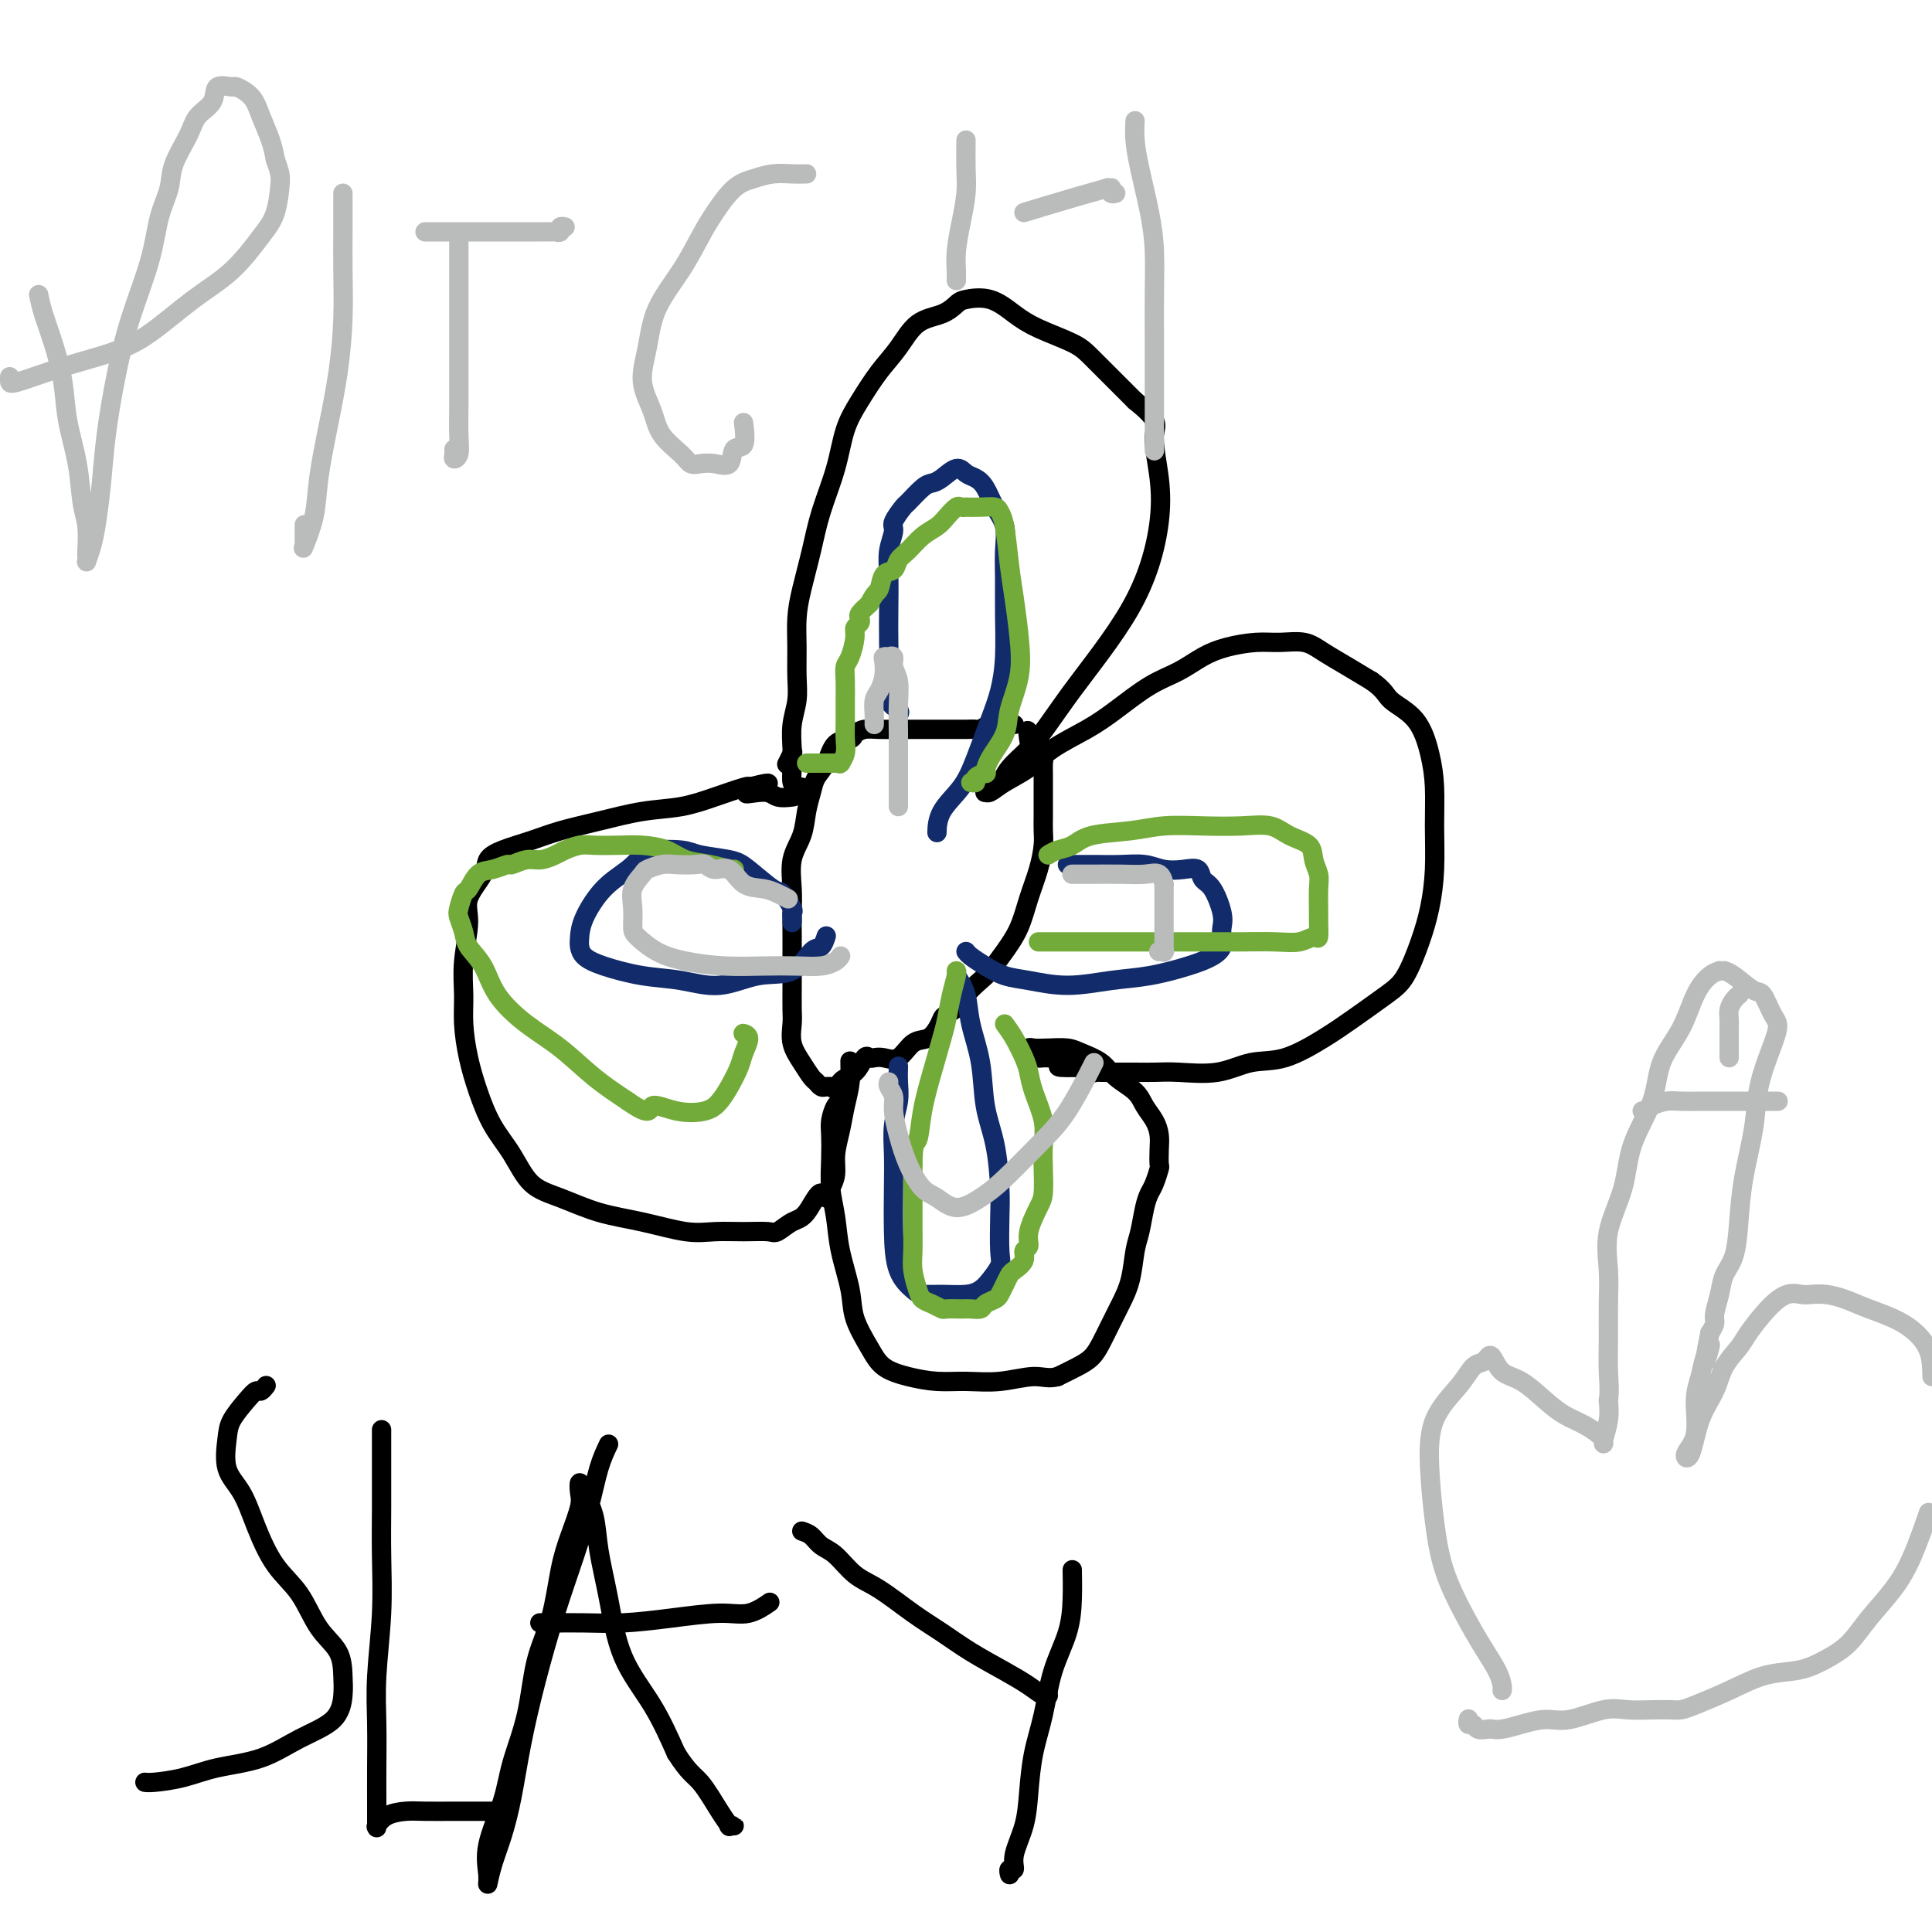 <svg viewBox='0 0 400 400' version='1.1' xmlns='http://www.w3.org/2000/svg' xmlns:xlink='http://www.w3.org/1999/xlink'><g fill='none' stroke='#000000' stroke-width='4' stroke-linecap='round' stroke-linejoin='round'><path d='M210,150c-0.560,0.030 -1.121,0.061 -2,0c-0.879,-0.061 -2.077,-0.212 -3,0c-0.923,0.212 -1.570,0.789 -2,1c-0.430,0.211 -0.641,0.056 -1,0c-0.359,-0.056 -0.865,-0.015 -2,0c-1.135,0.015 -2.898,0.003 -4,0c-1.102,-0.003 -1.542,0.002 -3,0c-1.458,-0.002 -3.933,-0.011 -6,0c-2.067,0.011 -3.727,0.042 -5,0c-1.273,-0.042 -2.161,-0.156 -3,0c-0.839,0.156 -1.629,0.583 -2,1c-0.371,0.417 -0.323,0.824 -1,1c-0.677,0.176 -2.080,0.121 -3,1c-0.920,0.879 -1.359,2.692 -2,4c-0.641,1.308 -1.486,2.112 -2,3c-0.514,0.888 -0.698,1.861 -1,3c-0.302,1.139 -0.722,2.446 -1,4c-0.278,1.554 -0.414,3.356 -1,5c-0.586,1.644 -1.621,3.131 -2,5c-0.379,1.869 -0.102,4.119 0,6c0.102,1.881 0.027,3.393 0,5c-0.027,1.607 -0.007,3.311 0,5c0.007,1.689 0.000,3.364 0,5c-0.000,1.636 0.006,3.231 0,5c-0.006,1.769 -0.023,3.710 0,5c0.023,1.290 0.086,1.928 0,3c-0.086,1.072 -0.321,2.578 0,4c0.321,1.422 1.199,2.759 2,4c0.801,1.241 1.524,2.385 2,3c0.476,0.615 0.705,0.701 1,1c0.295,0.299 0.656,0.811 1,1c0.344,0.189 0.670,0.054 1,0c0.330,-0.054 0.665,-0.027 1,0'/><path d='M172,225c1.537,1.238 1.381,-0.165 2,-1c0.619,-0.835 2.013,-1.100 3,-2c0.987,-0.900 1.566,-2.434 2,-3c0.434,-0.566 0.724,-0.162 1,0c0.276,0.162 0.539,0.083 1,0c0.461,-0.083 1.121,-0.172 2,0c0.879,0.172 1.976,0.603 3,0c1.024,-0.603 1.974,-2.241 3,-3c1.026,-0.759 2.128,-0.641 3,-1c0.872,-0.359 1.513,-1.197 2,-2c0.487,-0.803 0.820,-1.570 1,-2c0.180,-0.430 0.207,-0.522 1,-1c0.793,-0.478 2.351,-1.341 3,-2c0.649,-0.659 0.390,-1.115 1,-2c0.610,-0.885 2.088,-2.198 3,-3c0.912,-0.802 1.256,-1.091 2,-2c0.744,-0.909 1.888,-2.438 3,-4c1.112,-1.562 2.193,-3.156 3,-5c0.807,-1.844 1.341,-3.939 2,-6c0.659,-2.061 1.445,-4.089 2,-6c0.555,-1.911 0.881,-3.705 1,-5c0.119,-1.295 0.032,-2.091 0,-3c-0.032,-0.909 -0.009,-1.932 0,-3c0.009,-1.068 0.002,-2.183 0,-3c-0.002,-0.817 -0.001,-1.336 0,-2c0.001,-0.664 0.001,-1.471 0,-2c-0.001,-0.529 -0.002,-0.779 0,-1c0.002,-0.221 0.009,-0.413 0,-1c-0.009,-0.587 -0.033,-1.570 0,-2c0.033,-0.430 0.124,-0.308 0,-1c-0.124,-0.692 -0.464,-2.198 -1,-3c-0.536,-0.802 -1.268,-0.901 -2,-1'/><path d='M213,153c-0.464,-3.404 -0.124,-0.912 0,0c0.124,0.912 0.033,0.246 0,0c-0.033,-0.246 -0.010,-0.070 0,0c0.010,0.070 0.005,0.035 0,0'/><path d='M164,156c0.111,-0.222 0.222,-0.444 0,0c-0.222,0.444 -0.778,1.556 -1,2c-0.222,0.444 -0.111,0.222 0,0'/><path d='M166,164c0.083,-0.435 0.166,-0.870 0,-1c-0.166,-0.130 -0.581,0.045 -1,0c-0.419,-0.045 -0.840,-0.311 -1,-1c-0.160,-0.689 -0.057,-1.803 0,-3c0.057,-1.197 0.068,-2.478 0,-4c-0.068,-1.522 -0.215,-3.284 0,-5c0.215,-1.716 0.792,-3.386 1,-5c0.208,-1.614 0.048,-3.171 0,-5c-0.048,-1.829 0.016,-3.931 0,-6c-0.016,-2.069 -0.114,-4.105 0,-6c0.114,-1.895 0.438,-3.650 1,-6c0.562,-2.350 1.360,-5.295 2,-8c0.640,-2.705 1.122,-5.171 2,-8c0.878,-2.829 2.153,-6.022 3,-9c0.847,-2.978 1.267,-5.740 2,-8c0.733,-2.260 1.778,-4.019 3,-6c1.222,-1.981 2.621,-4.184 4,-6c1.379,-1.816 2.737,-3.246 4,-5c1.263,-1.754 2.430,-3.831 4,-5c1.570,-1.169 3.543,-1.429 5,-2c1.457,-0.571 2.399,-1.455 3,-2c0.601,-0.545 0.860,-0.753 2,-1c1.140,-0.247 3.160,-0.532 5,0c1.840,0.532 3.500,1.881 5,3c1.500,1.119 2.841,2.007 5,3c2.159,0.993 5.135,2.091 7,3c1.865,0.909 2.617,1.629 4,3c1.383,1.371 3.395,3.392 5,5c1.605,1.608 2.802,2.804 4,4'/><path d='M235,83c5.492,4.403 4.221,4.912 4,7c-0.221,2.088 0.606,5.756 1,9c0.394,3.244 0.354,6.063 0,9c-0.354,2.937 -1.021,5.993 -2,9c-0.979,3.007 -2.270,5.966 -4,9c-1.730,3.034 -3.899,6.142 -6,9c-2.101,2.858 -4.134,5.466 -6,8c-1.866,2.534 -3.564,4.993 -5,7c-1.436,2.007 -2.609,3.561 -4,5c-1.391,1.439 -3.000,2.763 -4,4c-1.000,1.237 -1.390,2.385 -2,3c-0.610,0.615 -1.438,0.695 -2,1c-0.562,0.305 -0.857,0.834 -1,1c-0.143,0.166 -0.134,-0.030 0,0c0.134,0.030 0.394,0.287 1,0c0.606,-0.287 1.559,-1.117 3,-2c1.441,-0.883 3.370,-1.819 5,-3c1.630,-1.181 2.959,-2.609 5,-4c2.041,-1.391 4.793,-2.747 7,-4c2.207,-1.253 3.869,-2.405 6,-4c2.131,-1.595 4.729,-3.632 7,-5c2.271,-1.368 4.213,-2.065 6,-3c1.787,-0.935 3.419,-2.108 5,-3c1.581,-0.892 3.110,-1.502 5,-2c1.890,-0.498 4.139,-0.885 6,-1c1.861,-0.115 3.333,0.041 5,0c1.667,-0.041 3.529,-0.279 5,0c1.471,0.279 2.550,1.075 4,2c1.450,0.925 3.271,1.979 5,3c1.729,1.021 3.364,2.011 5,3'/><path d='M284,141c2.813,1.991 2.845,2.969 4,4c1.155,1.031 3.435,2.114 5,4c1.565,1.886 2.417,4.575 3,7c0.583,2.425 0.897,4.585 1,7c0.103,2.415 -0.006,5.083 0,8c0.006,2.917 0.126,6.081 0,9c-0.126,2.919 -0.497,5.593 -1,8c-0.503,2.407 -1.138,4.547 -2,7c-0.862,2.453 -1.950,5.218 -3,7c-1.050,1.782 -2.060,2.581 -4,4c-1.940,1.419 -4.808,3.460 -7,5c-2.192,1.540 -3.706,2.581 -6,4c-2.294,1.419 -5.369,3.217 -8,4c-2.631,0.783 -4.820,0.549 -7,1c-2.180,0.451 -4.351,1.585 -7,2c-2.649,0.415 -5.775,0.111 -8,0c-2.225,-0.111 -3.549,-0.030 -5,0c-1.451,0.030 -3.029,0.008 -4,0c-0.971,-0.008 -1.334,-0.002 -2,0c-0.666,0.002 -1.635,0.001 -2,0c-0.365,-0.001 -0.125,-0.000 0,0c0.125,0.000 0.135,0.001 0,0c-0.135,-0.001 -0.414,-0.004 -1,0c-0.586,0.004 -1.478,0.015 -2,0c-0.522,-0.015 -0.675,-0.057 -1,0c-0.325,0.057 -0.821,0.211 -1,0c-0.179,-0.211 -0.040,-0.789 0,-1c0.040,-0.211 -0.020,-0.057 0,0c0.020,0.057 0.121,0.015 0,0c-0.121,-0.015 -0.463,-0.004 -1,0c-0.537,0.004 -1.268,0.002 -2,0'/><path d='M223,221c-6.892,0.148 -2.621,-0.481 -2,-1c0.621,-0.519 -2.408,-0.927 -4,-1c-1.592,-0.073 -1.745,0.191 -2,0c-0.255,-0.191 -0.610,-0.836 -1,-1c-0.390,-0.164 -0.813,0.151 -1,0c-0.187,-0.151 -0.137,-0.770 0,-1c0.137,-0.230 0.361,-0.070 1,0c0.639,0.070 1.692,0.052 3,0c1.308,-0.052 2.872,-0.138 4,0c1.128,0.138 1.821,0.501 3,1c1.179,0.499 2.844,1.134 4,2c1.156,0.866 1.802,1.964 3,3c1.198,1.036 2.948,2.009 4,3c1.052,0.991 1.406,2.000 2,3c0.594,1.000 1.428,1.992 2,3c0.572,1.008 0.882,2.031 1,3c0.118,0.969 0.043,1.883 0,3c-0.043,1.117 -0.053,2.436 0,3c0.053,0.564 0.169,0.374 0,1c-0.169,0.626 -0.623,2.069 -1,3c-0.377,0.931 -0.678,1.350 -1,2c-0.322,0.650 -0.667,1.531 -1,3c-0.333,1.469 -0.656,3.526 -1,5c-0.344,1.474 -0.711,2.365 -1,4c-0.289,1.635 -0.499,4.013 -1,6c-0.501,1.987 -1.291,3.582 -2,5c-0.709,1.418 -1.336,2.659 -2,4c-0.664,1.341 -1.363,2.782 -2,4c-0.637,1.218 -1.210,2.213 -2,3c-0.790,0.787 -1.797,1.368 -3,2c-1.203,0.632 -2.601,1.316 -4,2'/><path d='M219,285c-1.884,0.557 -3.094,-0.049 -5,0c-1.906,0.049 -4.510,0.755 -7,1c-2.490,0.245 -4.868,0.031 -7,0c-2.132,-0.031 -4.018,0.121 -6,0c-1.982,-0.121 -4.060,-0.514 -6,-1c-1.940,-0.486 -3.742,-1.065 -5,-2c-1.258,-0.935 -1.972,-2.226 -3,-4c-1.028,-1.774 -2.370,-4.030 -3,-6c-0.630,-1.970 -0.547,-3.652 -1,-6c-0.453,-2.348 -1.442,-5.360 -2,-8c-0.558,-2.640 -0.686,-4.908 -1,-7c-0.314,-2.092 -0.813,-4.007 -1,-6c-0.187,-1.993 -0.060,-4.064 0,-6c0.060,-1.936 0.054,-3.736 0,-5c-0.054,-1.264 -0.155,-1.992 0,-3c0.155,-1.008 0.567,-2.295 1,-3c0.433,-0.705 0.886,-0.826 1,-1c0.114,-0.174 -0.113,-0.400 0,-1c0.113,-0.600 0.566,-1.575 1,-2c0.434,-0.425 0.849,-0.299 1,-1c0.151,-0.701 0.037,-2.229 0,-3c-0.037,-0.771 0.001,-0.784 0,-1c-0.001,-0.216 -0.043,-0.635 0,0c0.043,0.635 0.170,2.323 0,4c-0.170,1.677 -0.637,3.345 -1,5c-0.363,1.655 -0.623,3.299 -1,5c-0.377,1.701 -0.871,3.458 -1,5c-0.129,1.542 0.106,2.869 0,4c-0.106,1.131 -0.553,2.065 -1,3'/><path d='M172,246c-0.927,3.875 -1.243,1.063 -2,1c-0.757,-0.063 -1.954,2.624 -3,4c-1.046,1.376 -1.941,1.440 -3,2c-1.059,0.560 -2.281,1.616 -3,2c-0.719,0.384 -0.933,0.097 -2,0c-1.067,-0.097 -2.985,-0.003 -5,0c-2.015,0.003 -4.127,-0.086 -6,0c-1.873,0.086 -3.509,0.346 -6,0c-2.491,-0.346 -5.838,-1.298 -9,-2c-3.162,-0.702 -6.138,-1.154 -9,-2c-2.862,-0.846 -5.610,-2.086 -8,-3c-2.390,-0.914 -4.423,-1.501 -6,-3c-1.577,-1.499 -2.700,-3.908 -4,-6c-1.300,-2.092 -2.779,-3.867 -4,-6c-1.221,-2.133 -2.185,-4.626 -3,-7c-0.815,-2.374 -1.482,-4.631 -2,-7c-0.518,-2.369 -0.888,-4.852 -1,-7c-0.112,-2.148 0.033,-3.961 0,-6c-0.033,-2.039 -0.245,-4.304 0,-7c0.245,-2.696 0.948,-5.825 1,-8c0.052,-2.175 -0.546,-3.398 0,-5c0.546,-1.602 2.236,-3.584 3,-5c0.764,-1.416 0.602,-2.266 1,-3c0.398,-0.734 1.356,-1.352 3,-2c1.644,-0.648 3.974,-1.325 6,-2c2.026,-0.675 3.747,-1.349 6,-2c2.253,-0.651 5.038,-1.278 8,-2c2.962,-0.722 6.100,-1.539 9,-2c2.900,-0.461 5.561,-0.567 8,-1c2.439,-0.433 4.657,-1.194 7,-2c2.343,-0.806 4.812,-1.659 6,-2c1.188,-0.341 1.094,-0.171 1,0'/><path d='M155,163c8.207,-2.078 1.726,0.228 0,1c-1.726,0.772 1.303,0.011 3,0c1.697,-0.011 2.063,0.729 3,1c0.937,0.271 2.445,0.073 3,0c0.555,-0.073 0.159,-0.021 0,0c-0.159,0.021 -0.079,0.010 0,0'/><path d='M55,287c0.093,-0.122 0.186,-0.245 0,0c-0.186,0.245 -0.652,0.856 -1,1c-0.348,0.144 -0.579,-0.181 -1,0c-0.421,0.181 -1.032,0.867 -2,2c-0.968,1.133 -2.293,2.712 -3,4c-0.707,1.288 -0.795,2.286 -1,4c-0.205,1.714 -0.526,4.143 0,6c0.526,1.857 1.900,3.143 3,5c1.100,1.857 1.927,4.284 3,7c1.073,2.716 2.392,5.721 4,8c1.608,2.279 3.503,3.833 5,6c1.497,2.167 2.595,4.946 4,7c1.405,2.054 3.116,3.381 4,5c0.884,1.619 0.940,3.529 1,5c0.060,1.471 0.125,2.501 0,4c-0.125,1.499 -0.439,3.466 -2,5c-1.561,1.534 -4.368,2.635 -7,4c-2.632,1.365 -5.087,2.993 -8,4c-2.913,1.007 -6.283,1.394 -9,2c-2.717,0.606 -4.780,1.430 -7,2c-2.220,0.570 -4.598,0.884 -6,1c-1.402,0.116 -1.829,0.033 -2,0c-0.171,-0.033 -0.085,-0.017 0,0'/><path d='M79,296c-0.002,2.169 -0.004,4.338 0,7c0.004,2.662 0.015,5.818 0,9c-0.015,3.182 -0.057,6.390 0,10c0.057,3.610 0.211,7.622 0,12c-0.211,4.378 -0.789,9.121 -1,13c-0.211,3.879 -0.057,6.892 0,10c0.057,3.108 0.016,6.310 0,9c-0.016,2.690 -0.005,4.866 0,7c0.005,2.134 0.006,4.226 0,5c-0.006,0.774 -0.017,0.232 0,0c0.017,-0.232 0.064,-0.153 0,0c-0.064,0.153 -0.238,0.381 0,0c0.238,-0.381 0.888,-1.370 2,-2c1.112,-0.630 2.688,-0.901 4,-1c1.312,-0.099 2.362,-0.027 4,0c1.638,0.027 3.865,0.007 6,0c2.135,-0.007 4.180,-0.002 6,0c1.820,0.002 3.416,0.001 4,0c0.584,-0.001 0.157,-0.000 0,0c-0.157,0.000 -0.045,0.000 0,0c0.045,-0.000 0.022,-0.000 0,0'/><path d='M126,299c-0.685,1.437 -1.369,2.875 -2,5c-0.631,2.125 -1.208,4.938 -2,8c-0.792,3.062 -1.798,6.375 -3,10c-1.202,3.625 -2.601,7.563 -4,12c-1.399,4.437 -2.798,9.371 -4,14c-1.202,4.629 -2.207,8.951 -3,13c-0.793,4.049 -1.375,7.824 -2,11c-0.625,3.176 -1.295,5.754 -2,8c-0.705,2.246 -1.447,4.161 -2,6c-0.553,1.839 -0.918,3.602 -1,4c-0.082,0.398 0.117,-0.569 0,-2c-0.117,-1.431 -0.552,-3.325 0,-6c0.552,-2.675 2.091,-6.132 3,-9c0.909,-2.868 1.188,-5.147 2,-8c0.812,-2.853 2.156,-6.281 3,-10c0.844,-3.719 1.186,-7.731 2,-11c0.814,-3.269 2.099,-5.795 3,-9c0.901,-3.205 1.418,-7.088 2,-10c0.582,-2.912 1.230,-4.853 2,-7c0.770,-2.147 1.663,-4.499 2,-6c0.337,-1.501 0.117,-2.152 0,-3c-0.117,-0.848 -0.131,-1.892 0,-2c0.131,-0.108 0.405,0.719 1,2c0.595,1.281 1.509,3.017 2,5c0.491,1.983 0.560,4.214 1,7c0.440,2.786 1.252,6.128 2,10c0.748,3.872 1.432,8.273 3,12c1.568,3.727 4.019,6.779 6,10c1.981,3.221 3.490,6.610 5,10'/><path d='M140,363c2.625,4.138 3.689,4.482 5,6c1.311,1.518 2.869,4.211 4,6c1.131,1.789 1.834,2.676 2,3c0.166,0.324 -0.204,0.087 0,0c0.204,-0.087 0.983,-0.023 1,0c0.017,0.023 -0.726,0.006 -1,0c-0.274,-0.006 -0.078,-0.002 0,0c0.078,0.002 0.039,0.001 0,0'/><path d='M112,336c-0.206,-0.002 -0.412,-0.003 0,0c0.412,0.003 1.442,0.011 3,0c1.558,-0.011 3.644,-0.039 6,0c2.356,0.039 4.982,0.147 8,0c3.018,-0.147 6.427,-0.548 10,-1c3.573,-0.452 7.308,-0.956 10,-1c2.692,-0.044 4.340,0.373 6,0c1.660,-0.373 3.331,-1.535 4,-2c0.669,-0.465 0.334,-0.232 0,0'/><path d='M166,317c0.685,0.228 1.370,0.457 2,1c0.630,0.543 1.206,1.401 2,2c0.794,0.599 1.807,0.939 3,2c1.193,1.061 2.567,2.842 4,4c1.433,1.158 2.924,1.692 5,3c2.076,1.308 4.737,3.389 7,5c2.263,1.611 4.130,2.751 6,4c1.870,1.249 3.745,2.608 6,4c2.255,1.392 4.891,2.819 7,4c2.109,1.181 3.689,2.117 5,3c1.311,0.883 2.351,1.715 3,2c0.649,0.285 0.906,0.025 1,0c0.094,-0.025 0.025,0.186 0,0c-0.025,-0.186 -0.007,-0.767 0,-1c0.007,-0.233 0.004,-0.116 0,0'/><path d='M222,325c0.035,1.926 0.069,3.853 0,6c-0.069,2.147 -0.242,4.515 -1,7c-0.758,2.485 -2.100,5.086 -3,8c-0.900,2.914 -1.359,6.142 -2,9c-0.641,2.858 -1.463,5.348 -2,8c-0.537,2.652 -0.789,5.466 -1,8c-0.211,2.534 -0.382,4.788 -1,7c-0.618,2.212 -1.682,4.383 -2,6c-0.318,1.617 0.111,2.681 0,3c-0.111,0.319 -0.761,-0.106 -1,0c-0.239,0.106 -0.068,0.745 0,1c0.068,0.255 0.034,0.128 0,0'/></g>
<g fill='none' stroke='#122B6A' stroke-width='4' stroke-linecap='round' stroke-linejoin='round'><path d='M186,148c0.226,-0.303 0.453,-0.606 0,-1c-0.453,-0.394 -1.585,-0.881 -2,-2c-0.415,-1.119 -0.112,-2.872 0,-5c0.112,-2.128 0.034,-4.633 0,-7c-0.034,-2.367 -0.025,-4.597 0,-7c0.025,-2.403 0.067,-4.981 0,-7c-0.067,-2.019 -0.241,-3.481 0,-5c0.241,-1.519 0.897,-3.097 1,-4c0.103,-0.903 -0.348,-1.131 0,-2c0.348,-0.869 1.496,-2.378 2,-3c0.504,-0.622 0.365,-0.357 1,-1c0.635,-0.643 2.043,-2.194 3,-3c0.957,-0.806 1.464,-0.869 2,-1c0.536,-0.131 1.102,-0.332 2,-1c0.898,-0.668 2.127,-1.803 3,-2c0.873,-0.197 1.390,0.543 2,1c0.610,0.457 1.312,0.630 2,1c0.688,0.370 1.361,0.936 2,2c0.639,1.064 1.243,2.626 2,4c0.757,1.374 1.668,2.560 2,4c0.332,1.440 0.087,3.132 0,5c-0.087,1.868 -0.014,3.910 0,6c0.014,2.090 -0.030,4.228 0,7c0.030,2.772 0.134,6.180 0,9c-0.134,2.820 -0.505,5.054 -1,7c-0.495,1.946 -1.113,3.604 -2,6c-0.887,2.396 -2.041,5.529 -3,8c-0.959,2.471 -1.721,4.281 -3,6c-1.279,1.719 -3.075,3.347 -4,5c-0.925,1.653 -0.979,3.329 -1,4c-0.021,0.671 -0.011,0.335 0,0'/><path d='M221,179c0.399,-0.001 0.798,-0.001 1,0c0.202,0.001 0.206,0.004 1,0c0.794,-0.004 2.379,-0.015 4,0c1.621,0.015 3.278,0.055 5,0c1.722,-0.055 3.507,-0.204 5,0c1.493,0.204 2.693,0.762 4,1c1.307,0.238 2.722,0.157 4,0c1.278,-0.157 2.419,-0.390 3,0c0.581,0.390 0.600,1.403 1,2c0.400,0.597 1.180,0.779 2,2c0.820,1.221 1.680,3.482 2,5c0.320,1.518 0.102,2.293 0,3c-0.102,0.707 -0.086,1.345 0,2c0.086,0.655 0.242,1.327 0,2c-0.242,0.673 -0.883,1.348 -2,2c-1.117,0.652 -2.710,1.282 -5,2c-2.290,0.718 -5.277,1.525 -8,2c-2.723,0.475 -5.183,0.619 -8,1c-2.817,0.381 -5.991,0.999 -9,1c-3.009,0.001 -5.854,-0.616 -8,-1c-2.146,-0.384 -3.594,-0.534 -5,-1c-1.406,-0.466 -2.768,-1.249 -4,-2c-1.232,-0.751 -2.332,-1.472 -3,-2c-0.668,-0.528 -0.905,-0.865 -1,-1c-0.095,-0.135 -0.047,-0.067 0,0'/><path d='M198,202c0.788,1.194 1.577,2.387 2,4c0.423,1.613 0.481,3.645 1,6c0.519,2.355 1.498,5.032 2,8c0.502,2.968 0.526,6.227 1,9c0.474,2.773 1.396,5.060 2,8c0.604,2.940 0.888,6.535 1,9c0.112,2.465 0.053,3.802 0,6c-0.053,2.198 -0.098,5.258 0,7c0.098,1.742 0.341,2.165 0,3c-0.341,0.835 -1.264,2.080 -2,3c-0.736,0.920 -1.284,1.513 -2,2c-0.716,0.487 -1.600,0.868 -3,1c-1.400,0.132 -3.318,0.017 -5,0c-1.682,-0.017 -3.130,0.066 -4,0c-0.870,-0.066 -1.161,-0.280 -2,-1c-0.839,-0.720 -2.226,-1.945 -3,-4c-0.774,-2.055 -0.936,-4.941 -1,-8c-0.064,-3.059 -0.031,-6.292 0,-9c0.031,-2.708 0.061,-4.891 0,-7c-0.061,-2.109 -0.212,-4.145 0,-6c0.212,-1.855 0.789,-3.528 1,-5c0.211,-1.472 0.057,-2.742 0,-4c-0.057,-1.258 -0.016,-2.502 0,-3c0.016,-0.498 0.008,-0.249 0,0'/><path d='M164,191c0.014,-0.315 0.029,-0.631 0,-1c-0.029,-0.369 -0.101,-0.792 0,-1c0.101,-0.208 0.375,-0.202 0,-1c-0.375,-0.798 -1.399,-2.399 -2,-3c-0.601,-0.601 -0.780,-0.203 -2,-1c-1.220,-0.797 -3.483,-2.788 -5,-4c-1.517,-1.212 -2.289,-1.644 -4,-2c-1.711,-0.356 -4.361,-0.637 -6,-1c-1.639,-0.363 -2.269,-0.809 -4,-1c-1.731,-0.191 -4.565,-0.127 -6,0c-1.435,0.127 -1.470,0.317 -2,1c-0.530,0.683 -1.554,1.860 -3,3c-1.446,1.140 -3.314,2.245 -5,4c-1.686,1.755 -3.189,4.161 -4,6c-0.811,1.839 -0.929,3.113 -1,4c-0.071,0.887 -0.094,1.389 0,2c0.094,0.611 0.304,1.332 1,2c0.696,0.668 1.877,1.282 4,2c2.123,0.718 5.187,1.541 8,2c2.813,0.459 5.376,0.553 8,1c2.624,0.447 5.308,1.246 8,1c2.692,-0.246 5.390,-1.538 8,-2c2.610,-0.462 5.130,-0.096 7,-1c1.870,-0.904 3.089,-3.079 4,-4c0.911,-0.921 1.512,-0.587 2,-1c0.488,-0.413 0.862,-1.573 1,-2c0.138,-0.427 0.039,-0.122 0,0c-0.039,0.122 -0.020,0.061 0,0'/></g>
<g fill='none' stroke='#73AB3A' stroke-width='4' stroke-linecap='round' stroke-linejoin='round'><path d='M152,180c-0.007,0.007 -0.014,0.014 0,0c0.014,-0.014 0.049,-0.049 0,0c-0.049,0.049 -0.182,0.181 -1,0c-0.818,-0.181 -2.321,-0.676 -4,-1c-1.679,-0.324 -3.534,-0.479 -5,-1c-1.466,-0.521 -2.541,-1.408 -4,-2c-1.459,-0.592 -3.301,-0.888 -5,-1c-1.699,-0.112 -3.255,-0.042 -5,0c-1.745,0.042 -3.678,0.054 -5,0c-1.322,-0.054 -2.033,-0.173 -3,0c-0.967,0.173 -2.189,0.639 -3,1c-0.811,0.361 -1.210,0.618 -2,1c-0.790,0.382 -1.972,0.891 -3,1c-1.028,0.109 -1.903,-0.180 -3,0c-1.097,0.180 -2.416,0.830 -3,1c-0.584,0.170 -0.432,-0.139 -1,0c-0.568,0.139 -1.854,0.727 -3,1c-1.146,0.273 -2.150,0.232 -3,1c-0.850,0.768 -1.545,2.344 -2,3c-0.455,0.656 -0.671,0.391 -1,1c-0.329,0.609 -0.772,2.093 -1,3c-0.228,0.907 -0.240,1.238 0,2c0.240,0.762 0.733,1.957 1,3c0.267,1.043 0.309,1.936 1,3c0.691,1.064 2.030,2.300 3,4c0.970,1.700 1.569,3.864 3,6c1.431,2.136 3.693,4.243 6,6c2.307,1.757 4.660,3.165 7,5c2.340,1.835 4.669,4.096 7,6c2.331,1.904 4.666,3.452 7,5'/><path d='M130,228c5.092,3.575 4.323,1.514 5,1c0.677,-0.514 2.801,0.519 5,1c2.199,0.481 4.472,0.411 6,0c1.528,-0.411 2.309,-1.164 3,-2c0.691,-0.836 1.292,-1.755 2,-3c0.708,-1.245 1.524,-2.817 2,-4c0.476,-1.183 0.612,-1.977 1,-3c0.388,-1.023 1.028,-2.275 1,-3c-0.028,-0.725 -0.722,-0.921 -1,-1c-0.278,-0.079 -0.139,-0.039 0,0'/><path d='M167,158c0.430,-0.000 0.860,-0.000 1,0c0.140,0.000 -0.011,0.000 0,0c0.011,-0.000 0.185,-0.000 1,0c0.815,0.000 2.270,0.002 3,0c0.730,-0.002 0.735,-0.006 1,0c0.265,0.006 0.789,0.021 1,0c0.211,-0.021 0.109,-0.079 0,0c-0.109,0.079 -0.225,0.296 0,0c0.225,-0.296 0.792,-1.105 1,-2c0.208,-0.895 0.056,-1.876 0,-3c-0.056,-1.124 -0.015,-2.390 0,-3c0.015,-0.610 0.003,-0.562 0,-1c-0.003,-0.438 0.002,-1.361 0,-2c-0.002,-0.639 -0.011,-0.993 0,-2c0.011,-1.007 0.040,-2.665 0,-4c-0.040,-1.335 -0.151,-2.347 0,-3c0.151,-0.653 0.563,-0.949 1,-2c0.437,-1.051 0.900,-2.858 1,-4c0.100,-1.142 -0.164,-1.618 0,-2c0.164,-0.382 0.755,-0.669 1,-1c0.245,-0.331 0.143,-0.704 0,-1c-0.143,-0.296 -0.327,-0.513 0,-1c0.327,-0.487 1.163,-1.243 2,-2'/><path d='M180,125c1.196,-2.518 1.685,-2.312 2,-3c0.315,-0.688 0.457,-2.271 1,-3c0.543,-0.729 1.486,-0.604 2,-1c0.514,-0.396 0.599,-1.313 1,-2c0.401,-0.687 1.120,-1.144 2,-2c0.880,-0.856 1.923,-2.110 3,-3c1.077,-0.890 2.188,-1.415 3,-2c0.812,-0.585 1.326,-1.229 2,-2c0.674,-0.771 1.510,-1.671 2,-2c0.490,-0.329 0.636,-0.089 1,0c0.364,0.089 0.948,0.026 1,0c0.052,-0.026 -0.428,-0.016 0,0c0.428,0.016 1.764,0.040 3,0c1.236,-0.040 2.373,-0.142 3,0c0.627,0.142 0.746,0.527 1,1c0.254,0.473 0.644,1.033 1,3c0.356,1.967 0.676,5.341 1,8c0.324,2.659 0.650,4.604 1,7c0.350,2.396 0.725,5.242 1,8c0.275,2.758 0.451,5.426 0,8c-0.451,2.574 -1.530,5.053 -2,7c-0.470,1.947 -0.330,3.362 -1,5c-0.670,1.638 -2.150,3.500 -3,5c-0.850,1.500 -1.069,2.636 -1,3c0.069,0.364 0.424,-0.046 0,0c-0.424,0.046 -1.629,0.548 -2,1c-0.371,0.452 0.092,0.852 0,1c-0.092,0.148 -0.741,0.042 -1,0c-0.259,-0.042 -0.130,-0.021 0,0'/><path d='M217,177c0.573,-0.364 1.147,-0.728 2,-1c0.853,-0.272 1.986,-0.451 3,-1c1.014,-0.549 1.911,-1.467 4,-2c2.089,-0.533 5.371,-0.680 8,-1c2.629,-0.320 4.607,-0.812 7,-1c2.393,-0.188 5.202,-0.073 8,0c2.798,0.073 5.586,0.105 8,0c2.414,-0.105 4.454,-0.348 6,0c1.546,0.348 2.596,1.287 4,2c1.404,0.713 3.161,1.200 4,2c0.839,0.800 0.761,1.914 1,3c0.239,1.086 0.797,2.145 1,3c0.203,0.855 0.053,1.506 0,3c-0.053,1.494 -0.008,3.830 0,5c0.008,1.170 -0.021,1.175 0,2c0.021,0.825 0.092,2.470 0,3c-0.092,0.530 -0.347,-0.054 -1,0c-0.653,0.054 -1.705,0.747 -3,1c-1.295,0.253 -2.831,0.068 -5,0c-2.169,-0.068 -4.969,-0.018 -7,0c-2.031,0.018 -3.294,0.005 -5,0c-1.706,-0.005 -3.856,-0.001 -6,0c-2.144,0.001 -4.283,0.000 -6,0c-1.717,-0.000 -3.013,-0.000 -5,0c-1.987,0.000 -4.666,0.000 -7,0c-2.334,-0.000 -4.324,-0.000 -6,0c-1.676,0.000 -3.037,0.000 -4,0c-0.963,-0.000 -1.526,-0.000 -2,0c-0.474,0.000 -0.858,0.000 -1,0c-0.142,-0.000 -0.040,-0.000 0,0c0.040,0.000 0.020,0.000 0,0'/><path d='M208,212c0.645,0.884 1.291,1.768 2,3c0.709,1.232 1.482,2.811 2,4c0.518,1.189 0.780,1.990 1,3c0.220,1.010 0.399,2.231 1,4c0.601,1.769 1.623,4.085 2,6c0.377,1.915 0.107,3.429 0,5c-0.107,1.571 -0.052,3.198 0,5c0.052,1.802 0.101,3.777 0,5c-0.101,1.223 -0.351,1.692 -1,3c-0.649,1.308 -1.697,3.454 -2,5c-0.303,1.546 0.140,2.494 0,3c-0.140,0.506 -0.864,0.572 -1,1c-0.136,0.428 0.314,1.218 0,2c-0.314,0.782 -1.392,1.558 -2,2c-0.608,0.442 -0.744,0.552 -1,1c-0.256,0.448 -0.631,1.234 -1,2c-0.369,0.766 -0.732,1.512 -1,2c-0.268,0.488 -0.441,0.719 -1,1c-0.559,0.281 -1.506,0.611 -2,1c-0.494,0.389 -0.537,0.837 -1,1c-0.463,0.163 -1.345,0.041 -2,0c-0.655,-0.041 -1.082,0.001 -2,0c-0.918,-0.001 -2.326,-0.043 -3,0c-0.674,0.043 -0.615,0.171 -1,0c-0.385,-0.171 -1.213,-0.642 -2,-1c-0.787,-0.358 -1.531,-0.602 -2,-1c-0.469,-0.398 -0.661,-0.951 -1,-2c-0.339,-1.049 -0.823,-2.593 -1,-4c-0.177,-1.407 -0.047,-2.675 0,-4c0.047,-1.325 0.013,-2.706 0,-4c-0.013,-1.294 -0.003,-2.502 0,-4c0.003,-1.498 0.001,-3.285 0,-5c-0.001,-1.715 -0.000,-3.357 0,-5'/><path d='M189,241c0.036,-4.894 0.625,-4.128 1,-5c0.375,-0.872 0.534,-3.384 1,-6c0.466,-2.616 1.239,-5.338 2,-8c0.761,-2.662 1.510,-5.263 2,-7c0.490,-1.737 0.720,-2.609 1,-4c0.280,-1.391 0.611,-3.301 1,-5c0.389,-1.699 0.835,-3.188 1,-4c0.165,-0.812 0.047,-0.946 0,-1c-0.047,-0.054 -0.024,-0.027 0,0'/></g>
<g fill='none' stroke='#BABBBB' stroke-width='4' stroke-linecap='round' stroke-linejoin='round'><path d='M163,186c0.163,0.084 0.326,0.169 0,0c-0.326,-0.169 -1.141,-0.590 -2,-1c-0.859,-0.410 -1.764,-0.807 -3,-1c-1.236,-0.193 -2.805,-0.181 -4,-1c-1.195,-0.819 -2.018,-2.468 -3,-3c-0.982,-0.532 -2.124,0.053 -3,0c-0.876,-0.053 -1.485,-0.743 -2,-1c-0.515,-0.257 -0.935,-0.081 -2,0c-1.065,0.081 -2.776,0.069 -4,0c-1.224,-0.069 -1.960,-0.193 -3,0c-1.040,0.193 -2.384,0.703 -3,1c-0.616,0.297 -0.504,0.382 -1,1c-0.496,0.618 -1.600,1.769 -2,3c-0.400,1.231 -0.095,2.543 0,4c0.095,1.457 -0.021,3.060 0,4c0.021,0.940 0.180,1.219 1,2c0.820,0.781 2.301,2.066 4,3c1.699,0.934 3.616,1.519 6,2c2.384,0.481 5.234,0.858 8,1c2.766,0.142 5.449,0.048 8,0c2.551,-0.048 4.971,-0.051 7,0c2.029,0.051 3.668,0.157 5,0c1.332,-0.157 2.357,-0.578 3,-1c0.643,-0.422 0.904,-0.844 1,-1c0.096,-0.156 0.027,-0.044 0,0c-0.027,0.044 -0.014,0.022 0,0'/><path d='M184,224c-0.118,0.257 -0.237,0.514 0,1c0.237,0.486 0.829,1.202 1,2c0.171,0.798 -0.079,1.679 0,3c0.079,1.321 0.487,3.081 1,5c0.513,1.919 1.130,3.998 2,6c0.870,2.002 1.994,3.928 3,5c1.006,1.072 1.895,1.288 3,2c1.105,0.712 2.425,1.918 4,2c1.575,0.082 3.403,-0.960 5,-2c1.597,-1.040 2.961,-2.077 5,-4c2.039,-1.923 4.753,-4.732 7,-7c2.247,-2.268 4.028,-3.995 6,-7c1.972,-3.005 4.135,-7.287 5,-9c0.865,-1.713 0.433,-0.856 0,0'/><path d='M222,181c-0.062,0.000 -0.123,0.001 0,0c0.123,-0.001 0.432,-0.002 1,0c0.568,0.002 1.396,0.008 3,0c1.604,-0.008 3.985,-0.031 6,0c2.015,0.031 3.664,0.116 5,0c1.336,-0.116 2.358,-0.432 3,0c0.642,0.432 0.904,1.613 1,2c0.096,0.387 0.026,-0.021 0,0c-0.026,0.021 -0.007,0.470 0,1c0.007,0.530 0.002,1.141 0,2c-0.002,0.859 -0.001,1.967 0,3c0.001,1.033 0.001,1.989 0,3c-0.001,1.011 -0.004,2.075 0,3c0.004,0.925 0.015,1.712 0,2c-0.015,0.288 -0.057,0.077 0,0c0.057,-0.077 0.211,-0.021 0,0c-0.211,0.021 -0.789,0.006 -1,0c-0.211,-0.006 -0.057,-0.001 0,0c0.057,0.001 0.015,0.000 0,0c-0.015,-0.000 -0.004,-0.000 0,0c0.004,0.000 0.002,0.000 0,0'/><path d='M181,150c0.002,-0.432 0.003,-0.863 0,-1c-0.003,-0.137 -0.011,0.021 0,0c0.011,-0.021 0.042,-0.223 0,-1c-0.042,-0.777 -0.156,-2.131 0,-3c0.156,-0.869 0.582,-1.252 1,-2c0.418,-0.748 0.829,-1.860 1,-3c0.171,-1.140 0.102,-2.307 0,-3c-0.102,-0.693 -0.239,-0.912 0,-1c0.239,-0.088 0.852,-0.044 1,0c0.148,0.044 -0.171,0.089 0,0c0.171,-0.089 0.830,-0.311 1,0c0.170,0.311 -0.151,1.157 0,2c0.151,0.843 0.772,1.683 1,3c0.228,1.317 0.061,3.109 0,5c-0.061,1.891 -0.016,3.880 0,6c0.016,2.120 0.004,4.372 0,6c-0.004,1.628 -0.001,2.632 0,4c0.001,1.368 0.000,3.099 0,4c-0.000,0.901 -0.000,0.974 0,1c0.000,0.026 0.000,0.007 0,0c-0.000,-0.007 -0.000,-0.002 0,0c0.000,0.002 0.000,0.001 0,0'/><path d='M8,61c0.253,1.204 0.505,2.409 1,4c0.495,1.591 1.232,3.570 2,6c0.768,2.430 1.569,5.313 2,8c0.431,2.687 0.494,5.179 1,8c0.506,2.821 1.456,5.970 2,9c0.544,3.030 0.682,5.939 1,8c0.318,2.061 0.816,3.272 1,5c0.184,1.728 0.052,3.972 0,5c-0.052,1.028 -0.025,0.841 0,1c0.025,0.159 0.048,0.665 0,1c-0.048,0.335 -0.168,0.500 0,0c0.168,-0.500 0.625,-1.665 1,-3c0.375,-1.335 0.668,-2.841 1,-5c0.332,-2.159 0.701,-4.973 1,-8c0.299,-3.027 0.527,-6.268 1,-10c0.473,-3.732 1.192,-7.954 2,-12c0.808,-4.046 1.706,-7.917 3,-12c1.294,-4.083 2.984,-8.377 4,-12c1.016,-3.623 1.359,-6.573 2,-9c0.641,-2.427 1.580,-4.329 2,-6c0.420,-1.671 0.320,-3.110 1,-5c0.680,-1.890 2.141,-4.229 3,-6c0.859,-1.771 1.117,-2.973 2,-4c0.883,-1.027 2.390,-1.878 3,-3c0.610,-1.122 0.323,-2.514 1,-3c0.677,-0.486 2.318,-0.066 3,0c0.682,0.066 0.407,-0.223 1,0c0.593,0.223 2.056,0.957 3,2c0.944,1.043 1.370,2.396 2,4c0.630,1.604 1.466,3.458 2,5c0.534,1.542 0.767,2.771 1,4'/><path d='M57,33c1.031,2.835 1.109,3.424 1,5c-0.109,1.576 -0.403,4.140 -1,6c-0.597,1.860 -1.495,3.015 -3,5c-1.505,1.985 -3.616,4.799 -6,7c-2.384,2.201 -5.041,3.788 -8,6c-2.959,2.212 -6.218,5.049 -9,7c-2.782,1.951 -5.085,3.016 -8,4c-2.915,0.984 -6.441,1.885 -10,3c-3.559,1.115 -7.150,2.442 -9,3c-1.850,0.558 -1.960,0.345 -2,0c-0.040,-0.345 -0.011,-0.824 0,-1c0.011,-0.176 0.003,-0.050 0,0c-0.003,0.050 -0.002,0.025 0,0'/><path d='M71,40c-0.001,0.346 -0.003,0.693 0,2c0.003,1.307 0.009,3.576 0,6c-0.009,2.424 -0.034,5.003 0,8c0.034,2.997 0.127,6.413 0,10c-0.127,3.587 -0.472,7.344 -1,11c-0.528,3.656 -1.238,7.210 -2,11c-0.762,3.790 -1.577,7.814 -2,11c-0.423,3.186 -0.453,5.532 -1,8c-0.547,2.468 -1.611,5.056 -2,6c-0.389,0.944 -0.104,0.242 0,0c0.104,-0.242 0.028,-0.024 0,0c-0.028,0.024 -0.008,-0.148 0,-1c0.008,-0.852 0.002,-2.386 0,-3c-0.002,-0.614 -0.001,-0.307 0,0'/><path d='M95,49c-0.000,1.904 -0.000,3.807 0,6c0.000,2.193 0.001,4.675 0,8c-0.001,3.325 -0.004,7.494 0,11c0.004,3.506 0.015,6.348 0,9c-0.015,2.652 -0.057,5.113 0,7c0.057,1.887 0.211,3.199 0,4c-0.211,0.801 -0.789,1.091 -1,1c-0.211,-0.091 -0.057,-0.563 0,-1c0.057,-0.437 0.016,-0.839 0,-1c-0.016,-0.161 -0.008,-0.080 0,0'/><path d='M88,48c1.586,-0.000 3.172,-0.000 5,0c1.828,0.000 3.898,0.000 6,0c2.102,-0.000 4.237,-0.000 6,0c1.763,0.000 3.156,0.001 4,0c0.844,-0.001 1.139,-0.004 2,0c0.861,0.004 2.287,0.015 3,0c0.713,-0.015 0.713,-0.057 1,0c0.287,0.057 0.860,0.211 1,0c0.140,-0.211 -0.155,-0.788 0,-1c0.155,-0.212 0.758,-0.061 1,0c0.242,0.061 0.121,0.030 0,0'/><path d='M167,36c-0.911,0.023 -1.822,0.046 -3,0c-1.178,-0.046 -2.622,-0.160 -4,0c-1.378,0.160 -2.691,0.595 -4,1c-1.309,0.405 -2.613,0.780 -4,2c-1.387,1.220 -2.857,3.286 -4,5c-1.143,1.714 -1.958,3.076 -3,5c-1.042,1.924 -2.311,4.411 -4,7c-1.689,2.589 -3.797,5.280 -5,8c-1.203,2.720 -1.500,5.470 -2,8c-0.500,2.530 -1.203,4.839 -1,7c0.203,2.161 1.314,4.173 2,6c0.686,1.827 0.949,3.470 2,5c1.051,1.530 2.891,2.949 4,4c1.109,1.051 1.486,1.734 2,2c0.514,0.266 1.164,0.114 2,0c0.836,-0.114 1.856,-0.189 3,0c1.144,0.189 2.412,0.642 3,0c0.588,-0.642 0.498,-2.378 1,-3c0.502,-0.622 1.597,-0.129 2,-1c0.403,-0.871 0.115,-3.106 0,-4c-0.115,-0.894 -0.058,-0.447 0,0'/><path d='M200,29c-0.022,2.111 -0.044,4.222 0,6c0.044,1.778 0.155,3.221 0,5c-0.155,1.779 -0.578,3.892 -1,6c-0.422,2.108 -0.845,4.211 -1,6c-0.155,1.789 -0.041,3.264 0,4c0.041,0.736 0.011,0.733 0,1c-0.011,0.267 -0.003,0.803 0,1c0.003,0.197 0.001,0.053 0,0c-0.001,-0.053 -0.000,-0.015 0,0c0.000,0.015 0.000,0.008 0,0'/><path d='M212,44c3.426,-1.042 6.852,-2.084 10,-3c3.148,-0.916 6.020,-1.706 7,-2c0.980,-0.294 0.070,-0.093 0,0c-0.070,0.093 0.699,0.077 1,0c0.301,-0.077 0.132,-0.217 0,0c-0.132,0.217 -0.228,0.789 0,1c0.228,0.211 0.779,0.060 1,0c0.221,-0.060 0.110,-0.030 0,0'/><path d='M235,25c-0.061,1.234 -0.121,2.469 0,4c0.121,1.531 0.425,3.359 1,6c0.575,2.641 1.422,6.093 2,9c0.578,2.907 0.887,5.267 1,8c0.113,2.733 0.030,5.840 0,9c-0.030,3.160 -0.008,6.375 0,9c0.008,2.625 0.002,4.661 0,7c-0.002,2.339 -0.001,4.980 0,7c0.001,2.020 0.000,3.418 0,5c-0.000,1.582 -0.000,3.349 0,4c0.000,0.651 0.000,0.186 0,0c-0.000,-0.186 -0.000,-0.093 0,0'/><path d='M311,350c0.047,-0.193 0.094,-0.386 0,-1c-0.094,-0.614 -0.329,-1.650 -1,-3c-0.671,-1.350 -1.777,-3.014 -3,-5c-1.223,-1.986 -2.563,-4.293 -4,-7c-1.437,-2.707 -2.971,-5.812 -4,-9c-1.029,-3.188 -1.552,-6.458 -2,-10c-0.448,-3.542 -0.821,-7.355 -1,-11c-0.179,-3.645 -0.164,-7.123 1,-10c1.164,-2.877 3.477,-5.152 5,-7c1.523,-1.848 2.255,-3.270 3,-4c0.745,-0.730 1.503,-0.770 2,-1c0.497,-0.230 0.734,-0.652 1,-1c0.266,-0.348 0.563,-0.623 1,0c0.437,0.623 1.015,2.145 2,3c0.985,0.855 2.375,1.045 4,2c1.625,0.955 3.483,2.676 5,4c1.517,1.324 2.694,2.249 4,3c1.306,0.751 2.742,1.326 4,2c1.258,0.674 2.337,1.447 3,2c0.663,0.553 0.910,0.885 1,1c0.090,0.115 0.024,0.012 0,0c-0.024,-0.012 -0.008,0.067 0,0c0.008,-0.067 0.006,-0.278 0,0c-0.006,0.278 -0.015,1.047 0,1c0.015,-0.047 0.056,-0.909 0,-1c-0.056,-0.091 -0.207,0.591 0,0c0.207,-0.591 0.774,-2.455 1,-4c0.226,-1.545 0.113,-2.773 0,-4'/><path d='M333,290c0.309,-2.108 0.080,-3.876 0,-6c-0.080,-2.124 -0.011,-4.602 0,-7c0.011,-2.398 -0.035,-4.714 0,-7c0.035,-2.286 0.153,-4.541 0,-7c-0.153,-2.459 -0.577,-5.121 0,-8c0.577,-2.879 2.153,-5.975 3,-9c0.847,-3.025 0.964,-5.978 2,-9c1.036,-3.022 2.991,-6.112 4,-9c1.009,-2.888 1.073,-5.572 2,-8c0.927,-2.428 2.717,-4.598 4,-7c1.283,-2.402 2.061,-5.036 3,-7c0.939,-1.964 2.040,-3.259 3,-4c0.960,-0.741 1.778,-0.930 2,-1c0.222,-0.070 -0.151,-0.022 0,0c0.151,0.022 0.827,0.016 1,0c0.173,-0.016 -0.158,-0.044 0,0c0.158,0.044 0.804,0.158 2,1c1.196,0.842 2.942,2.411 4,3c1.058,0.589 1.429,0.199 2,1c0.571,0.801 1.342,2.793 2,4c0.658,1.207 1.203,1.628 1,3c-0.203,1.372 -1.154,3.694 -2,6c-0.846,2.306 -1.588,4.595 -2,7c-0.412,2.405 -0.496,4.926 -1,8c-0.504,3.074 -1.430,6.702 -2,10c-0.570,3.298 -0.784,6.266 -1,9c-0.216,2.734 -0.435,5.232 -1,7c-0.565,1.768 -1.474,2.805 -2,4c-0.526,1.195 -0.667,2.547 -1,4c-0.333,1.453 -0.859,3.007 -1,4c-0.141,0.993 0.103,1.427 0,2c-0.103,0.573 -0.551,1.287 -1,2'/><path d='M354,276c-2.116,10.355 -0.407,4.741 0,3c0.407,-1.741 -0.488,0.391 -1,2c-0.512,1.609 -0.643,2.696 -1,4c-0.357,1.304 -0.942,2.825 -1,5c-0.058,2.175 0.411,5.002 0,7c-0.411,1.998 -1.703,3.165 -2,4c-0.297,0.835 0.400,1.339 1,0c0.600,-1.339 1.104,-4.520 2,-7c0.896,-2.480 2.185,-4.260 3,-6c0.815,-1.740 1.155,-3.440 2,-5c0.845,-1.560 2.194,-2.978 3,-4c0.806,-1.022 1.069,-1.647 2,-3c0.931,-1.353 2.531,-3.435 4,-5c1.469,-1.565 2.808,-2.613 4,-3c1.192,-0.387 2.238,-0.112 3,0c0.762,0.112 1.241,0.062 2,0c0.759,-0.062 1.797,-0.136 3,0c1.203,0.136 2.571,0.481 4,1c1.429,0.519 2.919,1.211 5,2c2.081,0.789 4.753,1.674 7,3c2.247,1.326 4.071,3.093 5,5c0.929,1.907 0.965,3.953 1,6'/><path d='M399,314c0.252,-0.733 0.504,-1.466 0,0c-0.504,1.466 -1.765,5.131 -3,8c-1.235,2.869 -2.445,4.943 -4,7c-1.555,2.057 -3.457,4.095 -5,6c-1.543,1.905 -2.728,3.675 -4,5c-1.272,1.325 -2.630,2.206 -4,3c-1.370,0.794 -2.751,1.501 -4,2c-1.249,0.499 -2.365,0.789 -4,1c-1.635,0.211 -3.788,0.344 -6,1c-2.212,0.656 -4.485,1.836 -7,3c-2.515,1.164 -5.274,2.312 -7,3c-1.726,0.688 -2.419,0.914 -3,1c-0.581,0.086 -1.050,0.031 -2,0c-0.950,-0.031 -2.381,-0.037 -4,0c-1.619,0.037 -3.426,0.118 -5,0c-1.574,-0.118 -2.914,-0.434 -5,0c-2.086,0.434 -4.916,1.619 -7,2c-2.084,0.381 -3.422,-0.042 -5,0c-1.578,0.042 -3.396,0.548 -5,1c-1.604,0.452 -2.993,0.849 -4,1c-1.007,0.151 -1.633,0.056 -2,0c-0.367,-0.056 -0.477,-0.071 -1,0c-0.523,0.071 -1.461,0.229 -2,0c-0.539,-0.229 -0.680,-0.846 -1,-1c-0.320,-0.154 -0.818,0.155 -1,0c-0.182,-0.155 -0.049,-0.772 0,-1c0.049,-0.228 0.014,-0.065 0,0c-0.014,0.065 -0.007,0.033 0,0'/><path d='M340,230c0.383,0.083 0.766,0.166 1,0c0.234,-0.166 0.318,-0.580 1,-1c0.682,-0.420 1.961,-0.845 3,-1c1.039,-0.155 1.837,-0.042 3,0c1.163,0.042 2.692,0.011 4,0c1.308,-0.011 2.394,-0.003 3,0c0.606,0.003 0.734,0.001 1,0c0.266,-0.001 0.672,-0.000 1,0c0.328,0.000 0.577,0.000 1,0c0.423,-0.000 1.021,-0.000 2,0c0.979,0.000 2.339,0.000 3,0c0.661,-0.000 0.622,-0.000 1,0c0.378,0.000 1.174,0.000 2,0c0.826,-0.000 1.684,-0.000 2,0c0.316,0.000 0.090,0.000 0,0c-0.090,-0.000 -0.045,-0.000 0,0'/><path d='M360,206c0.083,-0.065 0.166,-0.131 0,0c-0.166,0.131 -0.580,0.458 -1,1c-0.420,0.542 -0.845,1.298 -1,2c-0.155,0.702 -0.042,1.350 0,2c0.042,0.650 0.011,1.302 0,2c-0.011,0.698 -0.003,1.444 0,2c0.003,0.556 0.001,0.923 0,1c-0.001,0.077 -0.000,-0.137 0,0c0.000,0.137 0.000,0.625 0,1c-0.000,0.375 -0.000,0.636 0,1c0.000,0.364 0.000,0.829 0,1c-0.000,0.171 -0.000,0.046 0,0c0.000,-0.046 0.000,-0.013 0,0c-0.000,0.013 -0.000,0.007 0,0'/></g>
</svg>